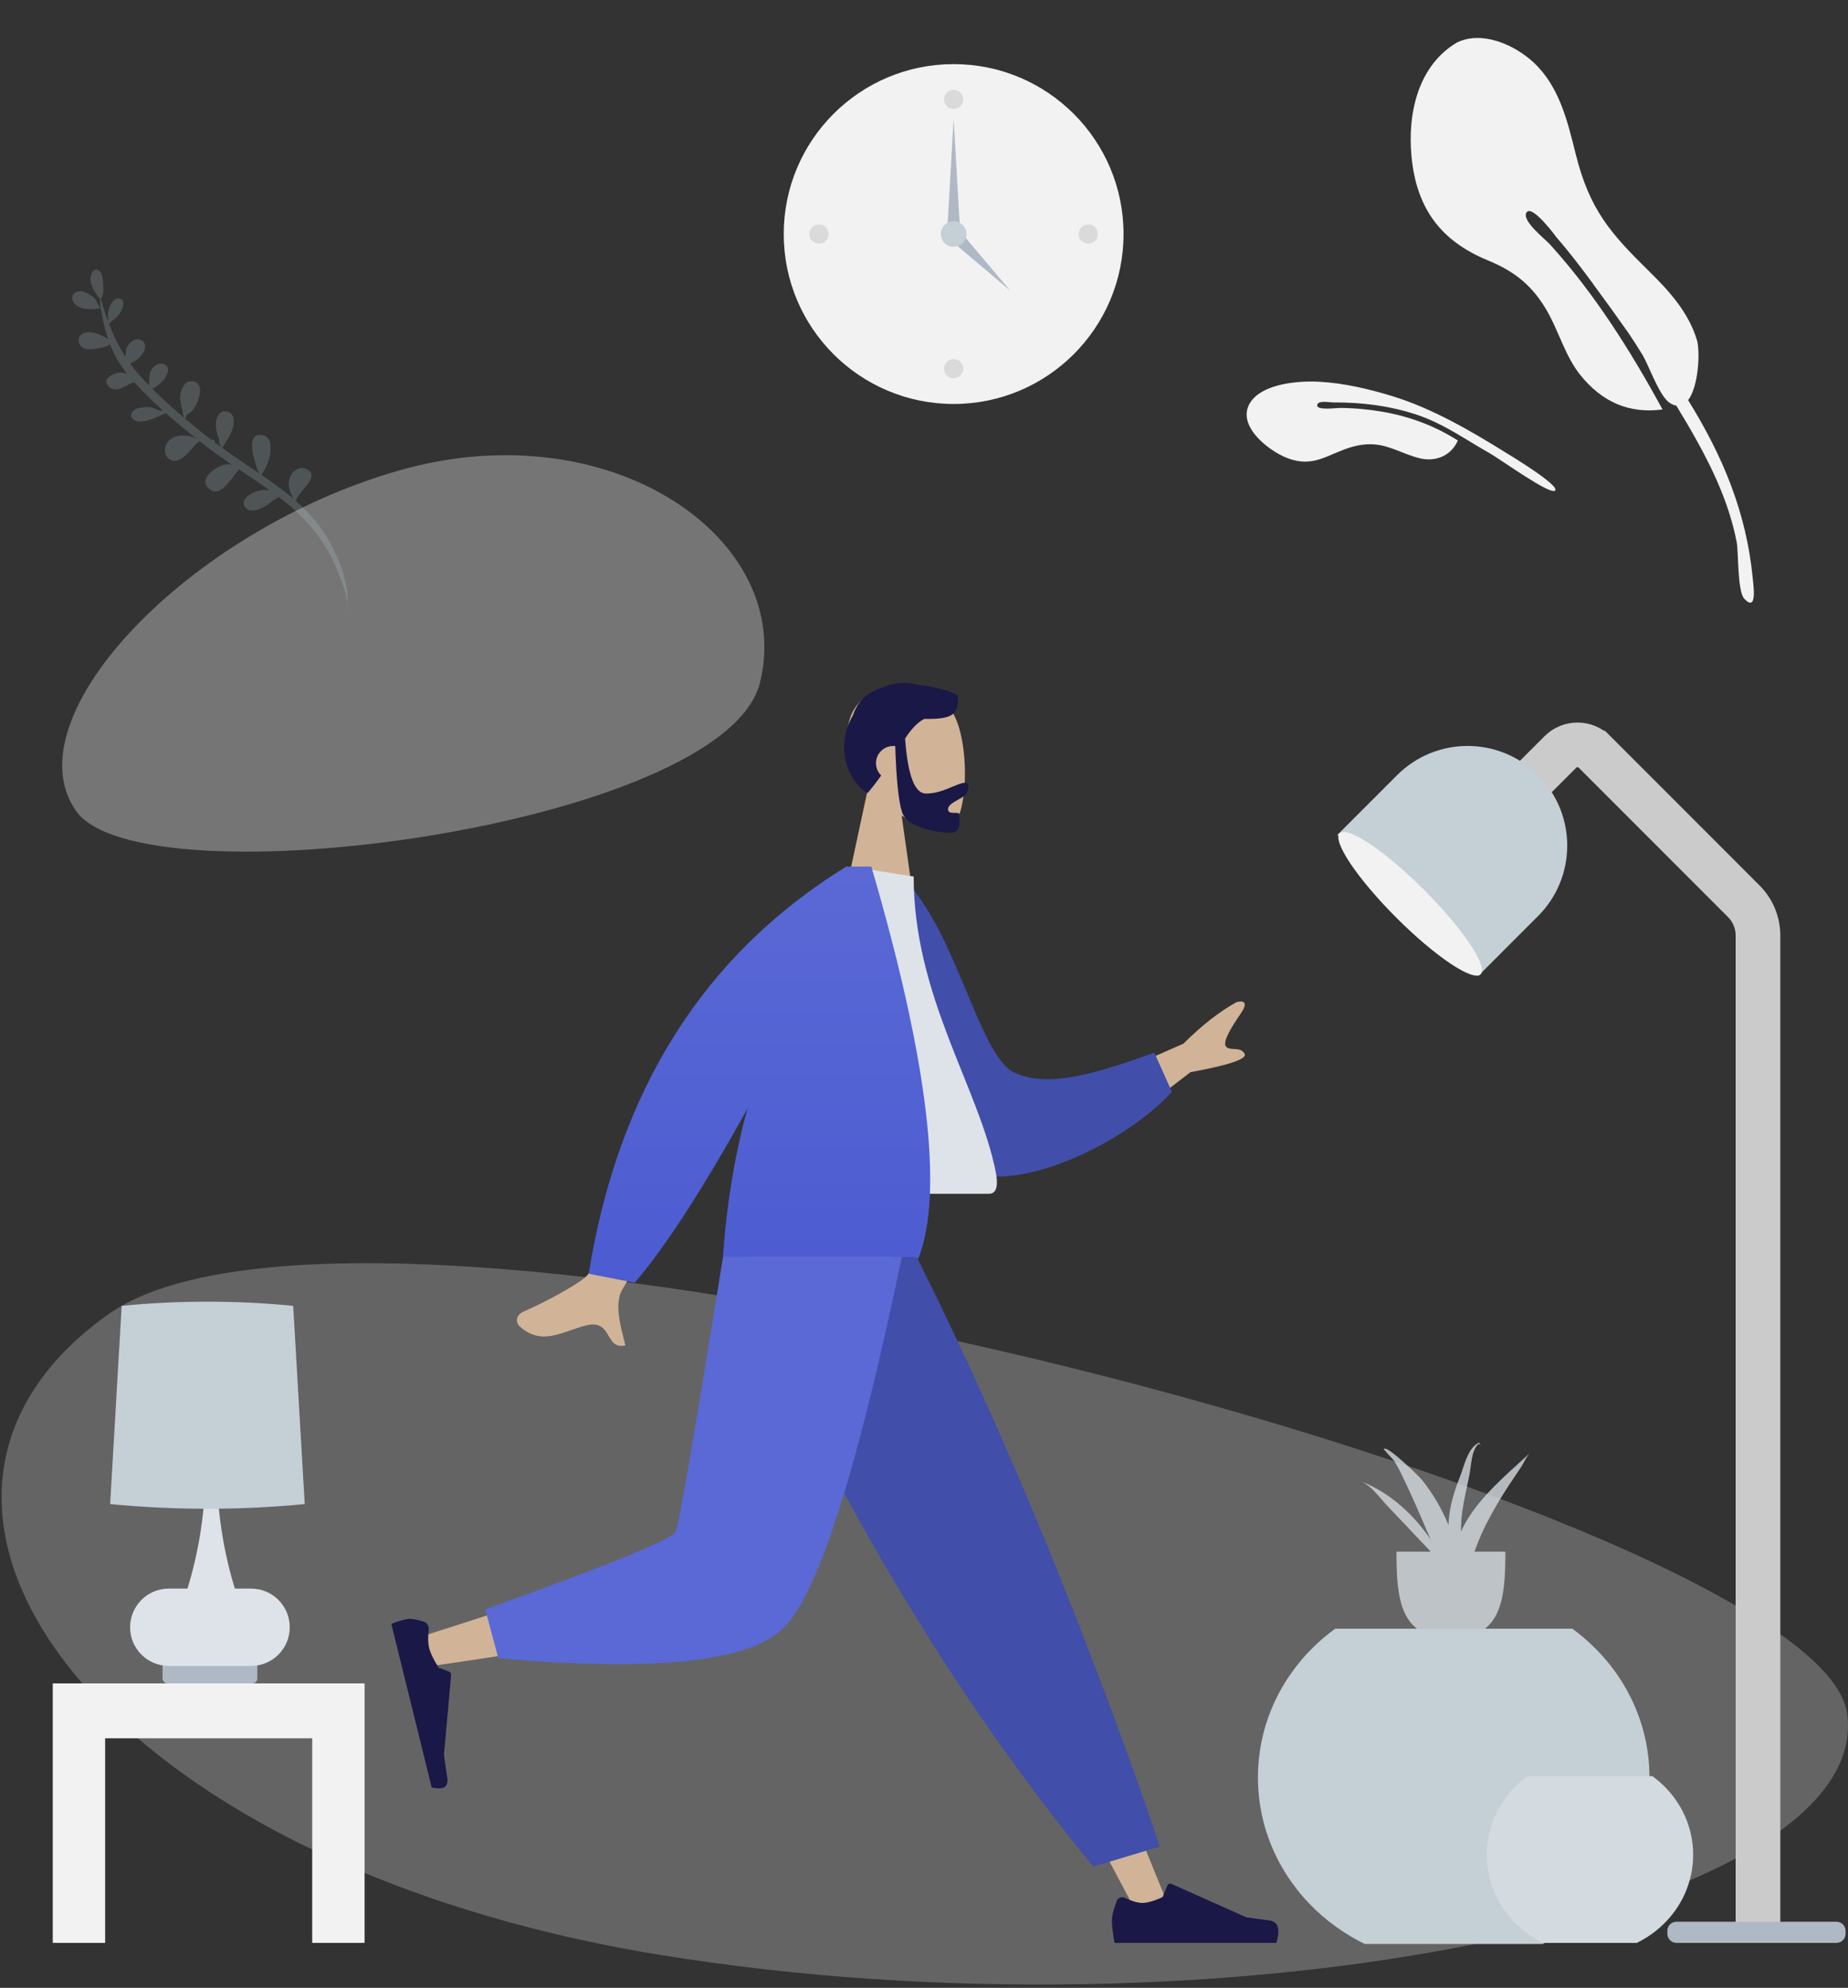 <svg width="331" height="356" viewBox="0 0 331 356" fill="none" xmlns="http://www.w3.org/2000/svg">
<rect x="0" y="0" width="331" height="356" fill="#333333" stroke="none"/>
<g opacity="0.505">
<path opacity="0.505" fill-rule="evenodd" clip-rule="evenodd" d="M330.856 306.908C335.677 342.972 218.764 366.496 118.135 350.079C17.506 333.663 -28.658 269.555 19.361 235.396C67.379 201.237 326.035 270.844 330.856 306.908Z" fill="#F2F2F2"/>
</g>
<path opacity="0.346" fill-rule="evenodd" clip-rule="evenodd" d="M13.574 145.177C25.22 162.024 129.844 147.986 136.136 122.211C142.428 96.436 109.341 73.507 71.611 84.216C33.882 94.926 1.928 128.33 13.574 145.177Z" fill="#F2F2F2"/>
<path opacity="0.2" fill-rule="evenodd" clip-rule="evenodd" d="M15.054 52.275C13.837 51.823 12.364 52.651 13.167 54.1C14.027 55.651 16.577 55.404 18.013 55.22C17.868 55.228 17.248 53.787 17.066 53.579C16.527 52.964 15.803 52.554 15.054 52.275ZM31.487 80.469C31.932 80.775 31.524 80.498 31.487 80.469V80.469ZM14.502 59.958C13.865 60.554 13.93 61.482 14.561 62.049C15.313 62.724 16.54 62.569 17.45 62.4C17.861 62.324 20.059 61.916 19.496 61.612C19.538 61.623 19.626 61.651 19.722 61.691C19.789 61.862 19.859 62.032 19.93 62.201C19.918 62.21 19.908 62.219 19.895 62.228C19.909 62.22 19.919 62.212 19.931 62.203C20.649 63.892 21.583 65.473 22.74 66.922C22.353 66.816 21.957 66.747 21.561 66.739C20.39 66.715 18.051 67.859 19.505 69.249C20.9 70.58 22.665 68.81 24.05 68.447C25.614 70.191 27.311 71.842 29.073 73.425C28.979 73.465 28.901 73.536 28.863 73.638C28.196 73.387 27.489 73.001 26.89 72.939C26.026 72.85 24.282 72.924 23.722 73.74C23.034 74.743 23.955 75.403 24.902 75.483C26.275 75.598 27.968 74.763 29.217 74.187C29.368 74.198 29.525 74.138 29.609 74.01C29.637 73.998 29.664 73.986 29.691 73.974C31.473 75.546 33.309 77.055 35.131 78.527C35.113 78.528 35.096 78.529 35.077 78.53C34.618 78.296 34.132 78.115 33.62 78.047C32.434 77.889 31.073 78.03 30.222 78.957C29.374 79.88 29.195 81.357 30.26 82.183C32.392 83.835 34.798 79.308 35.756 79.029C37.606 80.508 39.541 81.868 41.5 83.195C41.289 83.154 41.075 83.131 40.856 83.133C39.074 83.15 35.159 85.726 37.547 87.607C39.627 89.246 41.438 85.483 42.828 84.087C44.673 85.321 46.526 86.545 48.336 87.828C47.408 87.685 46.531 87.741 45.592 88.132C44.622 88.538 43.084 89.456 43.859 90.73C44.647 92.026 46.524 91.202 47.49 90.664C48.017 90.37 49.039 89.458 49.975 89.021C52.88 91.216 55.457 93.699 57.53 96.725C58.824 98.614 59.871 100.668 60.681 102.806C61.199 104.171 62.175 106.452 62.222 108.294C62.53 104.565 60.811 100.305 59.115 97.178C57.555 94.303 55.416 91.859 52.987 89.712C53.362 88.027 57.715 85.197 54.805 83.972C53.26 83.325 51.904 84.809 51.733 86.248C51.616 87.237 52.078 88.415 52.532 89.315C51.77 88.663 50.984 88.037 50.178 87.436C49.065 86.606 47.93 85.806 46.786 85.018C48.345 83.23 49.495 78.463 47.098 77.954C43.56 77.205 45.87 83.301 46.232 84.451C46.301 84.448 46.351 84.422 46.386 84.375C46.378 84.484 46.367 84.602 46.353 84.721C44.165 83.222 41.951 81.759 39.797 80.215C39.961 80.067 40.19 79.541 40.384 79.254C40.822 78.606 41.235 77.934 41.511 77.201C41.947 76.042 42.295 74.23 40.761 73.736C39.093 73.197 38.546 75.262 38.66 76.448C38.739 77.268 39.047 78.023 39.249 78.814C39.312 79.061 39.29 80.205 39.583 79.683C39.586 79.864 39.597 79.994 39.615 80.085C39.228 79.806 38.843 79.523 38.461 79.239C38.473 79.196 38.48 79.151 38.477 79.099C38.459 78.744 38.085 78.645 37.845 78.775C37.339 78.39 36.837 78 36.342 77.599C35.294 76.751 34.229 75.878 33.168 74.982C33.357 74.784 33.248 74.549 33.423 74.341C33.596 74.134 33.967 73.991 34.176 73.794C34.702 73.297 35.11 72.611 35.387 71.949C35.845 70.856 36.348 68.609 34.64 68.289C32.88 67.958 32.234 70.138 32.262 71.456C32.267 71.711 32.7 73.971 32.934 74.783C30.97 73.119 29.029 71.382 27.247 69.595C27.724 69.54 28.976 68.43 29.222 68.137C29.822 67.422 30.733 65.885 29.482 65.254C28.37 64.694 27.189 65.797 26.843 66.785C26.787 66.948 26.681 68.418 26.729 69.068C25.99 68.308 25.28 67.54 24.613 66.766C24.168 66.251 23.747 65.718 23.348 65.171C23.425 65.117 23.493 65.03 23.555 64.923C25.261 64.45 27.191 61.535 25.053 60.815C24.035 60.472 23.078 61.499 22.681 62.299C22.6 62.462 22.524 63.251 22.46 63.873C21.285 62.046 20.328 60.082 19.542 58.047C19.689 57.994 19.805 57.866 19.801 57.668C20.594 57.104 21.218 56.638 21.71 55.661C22.016 55.054 22.537 53.686 21.429 53.483C19.988 53.218 19.333 55.425 19.328 56.479C19.328 56.601 19.366 56.953 19.404 57.275C19.355 57.273 19.306 57.279 19.259 57.293C18.801 56.03 18.405 54.744 18.063 53.45C18.8 53.127 18.513 49.144 17.945 48.632C16.676 47.485 16.067 49.397 16.23 50.357C16.422 51.489 17.053 52.47 17.771 53.325C17.848 53.415 17.828 53.413 17.831 53.275C17.848 53.341 17.875 53.388 17.913 53.421C17.944 54.024 17.947 54.644 18.033 55.172C18.279 56.682 18.619 58.192 19.037 59.665C19.139 60.023 19.249 60.377 19.368 60.727C18.7 60.274 17.825 59.901 17.486 59.791C16.606 59.506 15.27 59.239 14.502 59.958ZM62.344 108.135C62.355 108.628 62.282 109.086 62.083 109.476C62.213 109.041 62.298 108.592 62.344 108.135Z" fill="#C1DEE2"/>
<path d="M45.196 297.453H30.005C29.511 297.453 29.111 297.853 29.111 298.346V300.58C29.111 301.074 29.511 301.474 30.005 301.474H45.196C45.69 301.474 46.09 301.074 46.09 300.58V298.346C46.09 297.853 45.69 297.453 45.196 297.453Z" fill="#AFB9C5"/>
<path fill-rule="evenodd" clip-rule="evenodd" d="M33.579 284.495C35.497 278.278 36.572 271.724 36.803 264.835H38.047H38.844C39.075 271.724 40.15 278.278 42.068 284.495H44.972C48.797 284.495 51.898 287.596 51.898 291.421C51.898 295.245 48.797 298.346 44.972 298.346H30.227C26.402 298.346 23.302 295.245 23.302 291.421C23.302 287.596 26.402 284.495 30.227 284.495H33.579Z" fill="#DDE3E9"/>
<path fill-rule="evenodd" clip-rule="evenodd" d="M21.793 233.861C26.913 233.361 32.033 233.111 37.154 233.111C42.274 233.111 47.394 233.361 52.514 233.861L54.58 269.362C48.771 269.919 42.962 270.197 37.154 270.197C31.345 270.197 25.536 269.919 19.727 269.362L21.793 233.861Z" fill="#C5CFD6"/>
<path fill-rule="evenodd" clip-rule="evenodd" d="M18.834 301.474H55.92H65.303V347.943H55.92V311.304H18.834V347.943H9.451V301.474H18.834Z" fill="#F2F2F2"/>
<path fill-rule="evenodd" clip-rule="evenodd" d="M303.939 60.899C302.468 55.995 299.016 52.156 295.432 48.638C288.455 41.791 284.703 37.557 282.217 27.54C280.754 21.649 279.266 15.407 274.628 11.133C271.251 8.02 265.438 5.405 260.922 7.634C253.974 11.781 252.108 20.292 252.809 27.912C253.677 37.358 258.089 43.181 266.565 46.66C271.341 48.62 274.516 51.205 277.108 55.71C279.182 59.312 280.391 63.823 282.997 67.088C286.893 71.97 291.768 74.14 297.778 73.329C292.149 62.973 285.573 52.52 277.641 43.8C276.898 42.924 272.519 39.569 273.402 38.075C274.375 36.429 278.871 42.609 278.839 42.571C281.144 45.217 283.277 48.029 285.372 50.868C285.367 50.871 285.36 50.872 285.355 50.875C287.511 53.788 289.651 56.744 291.749 59.737C292.598 61.003 293.424 62.285 294.215 63.6C295.375 65.528 297.217 71.002 299.116 72.188C299.522 72.442 299.898 72.583 300.249 72.642C301.545 74.763 302.806 76.902 304.005 79.066C307.136 84.717 309.824 90.684 311.057 97.064C311.417 98.927 311.163 105.893 312.434 107.237C314.758 109.696 314.077 104.961 313.938 103.532C312.784 91.696 308.535 81.612 302.365 71.662C304.26 69.187 304.534 62.887 303.939 60.899Z" fill="#F2F2F2"/>
<path fill-rule="evenodd" clip-rule="evenodd" d="M224.337 71.547C226.787 68.66 232.677 68.17 236.28 68.363C240.737 68.603 245.316 69.688 249.556 71C256.542 73.161 263.331 77.105 269.483 80.922C270.225 81.382 279.359 86.875 278.551 87.839C277.75 88.794 268.782 82.269 266.784 81.144C262.519 78.744 258.608 75.905 253.907 74.32C249.04 72.678 243.892 72.028 238.773 72.073C238.117 72.078 235.974 71.62 235.928 72.592C235.882 73.543 239.428 73.047 240.053 73.052C242.635 73.076 245.233 73.319 247.779 73.767C252.548 74.605 257.032 76.294 261.117 78.884C259.977 81.535 257.245 82.757 254.379 82.093C251.901 81.52 249.487 80.106 247.061 79.697C245.39 79.416 243.717 79.583 242.097 80.054C237.824 81.296 235.36 83.84 230.661 82.07C226.978 80.683 220.818 75.699 224.337 71.547Z" fill="#F2F2F2"/>
<g opacity="0.8">
<path fill-rule="evenodd" clip-rule="evenodd" d="M250.126 277.881C250.126 286.451 250.802 293.398 259.879 293.398C268.957 293.398 269.633 286.451 269.633 277.881" fill="#D4DBE0"/>
<path fill-rule="evenodd" clip-rule="evenodd" d="M262.58 272.534C262.247 273.109 261.95 273.696 261.688 274.292C261.679 273.065 261.747 271.829 261.932 270.577C262.249 268.431 262.732 266.297 263.187 264.166C263.513 262.635 263.492 259.884 264.732 258.664C265.072 258.4 265.153 258.917 265.153 259.142C265.158 259.189 265.153 258.225 264.823 258.393C262.862 259.406 262.227 262.59 261.599 264.185C260.683 266.512 259.904 268.891 259.583 271.312C259.502 271.923 259.458 272.535 259.447 273.145C259.381 272.982 259.318 272.817 259.249 272.655C258.117 270 256.59 267.41 254.685 265.022C254.216 264.434 248.321 258.635 247.859 259.523C247.905 259.652 248 259.759 248.146 259.844C248.154 259.853 248.154 259.848 248.149 259.834C248.496 260.393 249.48 261.257 249.787 261.747C250.558 262.98 251.158 264.289 251.768 265.573C253.055 268.286 254.25 271.026 255.408 273.772C255.678 274.412 255.959 275.048 256.245 275.682C253.29 271.419 249.347 267.549 243.919 265.333C245.773 266.276 246.988 268.051 248.24 269.409C249.75 271.048 251.34 272.643 252.853 274.279C254.638 276.21 256.737 278.244 258.453 280.381C260.116 283.871 261.731 287.365 262.729 291.034C262.32 289.766 262.697 288.015 262.627 286.684C262.571 285.625 262.447 284.575 262.278 283.527C262.487 284 262.668 284.473 262.75 284.913C262.675 284.175 262.589 283.441 262.497 282.711C262.734 282.028 262.967 281.391 263.125 280.866C263.932 278.172 264.893 275.524 266.201 272.944C267.412 270.557 268.801 268.201 270.315 265.916C271.021 264.851 271.736 263.789 272.448 262.726C272.913 262.031 273.356 260.916 274.005 260.249C269.815 264.08 265.238 267.938 262.58 272.534Z" fill="#D4DBE0"/>
</g>
<path d="M170.809 72.345C187.615 72.345 201.239 58.72 201.239 41.914C201.239 25.108 187.615 11.483 170.809 11.483C154.002 11.483 140.378 25.108 140.378 41.914C140.378 58.72 154.002 72.345 170.809 72.345Z" fill="#F2F2F2"/>
<path d="M170.809 19.522C171.76 19.522 172.531 18.75 172.531 17.799C172.531 16.848 171.76 16.077 170.809 16.077C169.858 16.077 169.086 16.848 169.086 17.799C169.086 18.75 169.858 19.522 170.809 19.522Z" fill="black" fill-opacity="0.1"/>
<path d="M146.694 43.636C147.645 43.636 148.416 42.865 148.416 41.914C148.416 40.963 147.645 40.191 146.694 40.191C145.742 40.191 144.971 40.963 144.971 41.914C144.971 42.865 145.742 43.636 146.694 43.636Z" fill="black" fill-opacity="0.1"/>
<path d="M194.924 43.636C195.875 43.636 196.646 42.865 196.646 41.914C196.646 40.963 195.875 40.191 194.924 40.191C193.972 40.191 193.201 40.963 193.201 41.914C193.201 42.865 193.972 43.636 194.924 43.636Z" fill="black" fill-opacity="0.1"/>
<path d="M170.809 67.751C171.76 67.751 172.531 66.98 172.531 66.029C172.531 65.078 171.76 64.306 170.809 64.306C169.858 64.306 169.086 65.078 169.086 66.029C169.086 66.98 169.858 67.751 170.809 67.751Z" fill="black" fill-opacity="0.1"/>
<path fill-rule="evenodd" clip-rule="evenodd" d="M170.808 21.244L171.957 41.34H169.66L170.808 21.244Z" fill="#AFB9C5"/>
<path fill-rule="evenodd" clip-rule="evenodd" d="M180.971 52.076L170.415 43.144L172.039 41.52L180.971 52.076Z" fill="#AFB9C5"/>
<path d="M170.809 44.211C172.077 44.211 173.106 43.182 173.106 41.914C173.106 40.646 172.077 39.617 170.809 39.617C169.54 39.617 168.512 40.646 168.512 41.914C168.512 43.182 169.54 44.211 170.809 44.211Z" fill="#C5CFD6"/>
<g clip-path="url(#clip0)">
<path d="M260.378 351.784C279.743 351.784 295.441 336.799 295.441 318.314C295.441 299.83 279.743 284.845 260.378 284.845C241.012 284.845 225.314 299.83 225.314 318.314C225.314 336.799 241.012 351.784 260.378 351.784Z" fill="#C5CFD6"/>
</g>
<g clip-path="url(#clip1)">
<path d="M284.78 349.87C294.989 349.87 303.265 341.946 303.265 332.172C303.265 322.398 294.989 314.475 284.78 314.475C274.571 314.475 266.295 322.398 266.295 332.172C266.295 341.946 274.571 349.87 284.78 349.87Z" fill="#D4DBE0"/>
</g>
<path fill-rule="evenodd" clip-rule="evenodd" d="M155.494 141.043C153.125 138.263 151.522 134.856 151.79 131.038C152.562 120.038 167.874 122.458 170.853 128.01C173.831 133.562 173.477 147.644 169.628 148.637C168.093 149.032 164.822 148.063 161.494 146.057L163.583 160.837H151.247L155.494 141.043Z" fill="#D1B397"/>
<path fill-rule="evenodd" clip-rule="evenodd" d="M162.111 132.253C162.583 138.83 163.832 142.119 165.858 142.119C168.897 142.119 171.476 140.19 172.809 140.19C173.781 140.19 173.564 141.406 172.92 142.308C172.388 143.052 169.799 143.77 169.799 144.923C169.799 146.077 171.845 145.184 171.845 145.869C171.845 147 172.204 149.128 170.24 149.128C168.252 149.128 162.552 148.404 161.576 145.453C160.945 143.549 160.538 139.604 160.353 133.616C160.232 133.602 160.11 133.595 159.985 133.595C158.282 133.595 156.901 134.975 156.901 136.679C156.901 137.543 157.257 138.325 157.83 138.885C157.117 139.892 156.317 140.944 155.4 142.03C151.958 139.965 149.403 133.918 152.769 128.109C153.699 125.264 155.805 123.744 158.293 123.038C160.308 122.195 162.399 122.1 164.165 122.606C167.626 122.903 170.717 123.958 171.593 124.585C171.593 127.862 170.958 128.834 165.535 128.748C164.202 129.452 163.178 130.664 162.111 132.253Z" fill="#191847"/>
<path fill-rule="evenodd" clip-rule="evenodd" d="M193.338 195.088L211.963 186.909C215.225 183.658 218.376 181.187 221.414 179.496C222.323 179.207 223.875 179.119 222.219 181.538C220.563 183.957 218.929 186.576 219.591 187.424C220.253 188.271 222.17 187.336 222.927 188.714C223.432 189.633 220.201 190.733 213.234 192.012L199.285 202.707L193.338 195.088ZM118.041 197.341L128.574 199.431C117.981 219.171 112.301 229.634 111.532 230.818C109.803 233.483 111.416 238.367 112.012 240.939C108.273 241.81 109.748 236.182 105.016 237.357C100.697 238.429 97.034 241.182 93.007 237.469C92.512 237.013 92.149 235.586 93.838 234.855C98.043 233.032 104.257 229.618 105.265 228.293C106.639 226.486 110.898 216.169 118.041 197.341Z" fill="#D1B397"/>
<path fill-rule="evenodd" clip-rule="evenodd" d="M157.201 157.934L161.645 157.171C171.326 166.562 175.277 189.123 181.728 192.11C187.828 194.933 196.475 192.201 206.753 188.512L209.901 195.544C200.562 205.648 180.667 214.183 172.603 209.31C159.71 201.52 156.733 173.694 157.201 157.934Z" fill="#414EAA"/>
<path fill-rule="evenodd" clip-rule="evenodd" d="M137.826 213.789C155.647 213.789 168.756 213.789 177.153 213.789C178.95 213.789 178.611 211.194 178.351 209.885C175.353 194.773 163.65 178.483 163.65 156.972L152.306 155.193C142.923 170.283 139.679 188.862 137.826 213.789Z" fill="#DDE3E9"/>
<path fill-rule="evenodd" clip-rule="evenodd" d="M133.903 198.489C125.886 212.95 119.148 223.361 113.687 229.723L105.444 228.108C110.754 195.177 126.131 170.872 151.574 155.193H151.704L156.066 155.193C166.25 189.907 169.061 213.813 164.492 225.359H129.468C130.029 216.911 131.444 207.2 133.903 198.489Z" fill="url(#paint0_linear)"/>
<path fill-rule="evenodd" clip-rule="evenodd" d="M136.962 225.097L175.155 288.95L203.79 342.932H209.957L161.98 225.097L136.962 225.097Z" fill="#D1B397"/>
<path fill-rule="evenodd" clip-rule="evenodd" d="M200.019 340.44C199.444 341.975 199.156 343.124 199.156 343.886C199.156 344.812 199.311 346.165 199.619 347.943C200.695 347.943 210.358 347.943 228.61 347.943C229.363 345.453 228.929 344.108 227.305 343.91C225.682 343.711 224.334 343.532 223.26 343.372L209.786 337.365C209.527 337.249 209.223 337.365 209.107 337.625C209.105 337.629 209.103 337.634 209.101 337.638L208.235 339.739C206.733 340.44 205.512 340.791 204.572 340.791C203.809 340.791 202.755 340.483 201.41 339.866L201.41 339.866C200.894 339.629 200.284 339.856 200.047 340.372C200.037 340.394 200.027 340.417 200.019 340.44Z" fill="#191847"/>
<path fill-rule="evenodd" clip-rule="evenodd" d="M195.837 334.288L207.731 330.69C202.52 315.111 196.133 297.968 188.57 279.26C181.007 260.551 172.885 242.497 164.204 225.097H130.611C140.263 247.107 150.495 267.106 161.308 285.094C172.121 303.082 183.63 319.48 195.837 334.288Z" fill="#414EAA"/>
<path fill-rule="evenodd" clip-rule="evenodd" d="M134.452 225.097C130.847 247.535 123.894 276.203 123.238 277.088C122.801 277.677 107.053 282.954 75.996 292.918L77.328 298.357C114.364 293.013 133.879 288.867 135.873 285.919C138.863 281.497 153.795 246.563 159.578 225.097H134.452Z" fill="#D1B397"/>
<path fill-rule="evenodd" clip-rule="evenodd" d="M86.914 288.217L89.26 296.976C116.961 299.405 133.934 297.65 140.179 291.709C146.424 285.769 153.541 263.565 161.531 225.097H129.498C124.436 256.597 121.606 273.008 121.008 274.33C120.41 275.653 109.045 280.282 86.914 288.217Z" fill="#5A69D5"/>
<path fill-rule="evenodd" clip-rule="evenodd" d="M75.991 290.448C74.661 290.022 73.702 289.848 73.113 289.925C72.397 290.018 71.39 290.311 70.093 290.803C70.361 291.89 72.77 301.656 77.319 320.103C79.431 320.612 80.362 320.037 80.11 318.376C79.859 316.716 79.662 315.335 79.518 314.234L80.801 300.008C80.826 299.734 80.66 299.439 80.431 299.349C80.427 299.347 80.423 299.346 80.419 299.344L78.58 298.681C77.664 297.233 77.088 296.035 76.854 295.085C76.664 294.314 76.64 293.218 76.781 291.796L76.781 291.796C76.835 291.25 76.508 290.657 76.05 290.47C76.03 290.462 76.011 290.454 75.991 290.448Z" fill="#191847"/>
<path d="M269.444 144.712L279.486 134.663C281.175 132.973 283.915 132.973 285.605 134.662C285.605 134.663 285.606 134.663 285.606 134.663L312.342 161.412C313.964 163.035 314.875 165.236 314.875 167.53V344.698" stroke="#CBCBCB" stroke-width="8"/>
<path d="M328.937 344.157H300.272C299.376 344.157 298.649 344.884 298.649 345.78V346.321C298.649 347.217 299.376 347.943 300.272 347.943H328.937C329.833 347.943 330.559 347.217 330.559 346.321V345.78C330.559 344.884 329.833 344.157 328.937 344.157Z" fill="#AFB9C5"/>
<path fill-rule="evenodd" clip-rule="evenodd" d="M275.484 138.816C282.454 145.787 282.454 157.087 275.484 164.057L264.776 174.766L239.535 149.525L250.243 138.816C257.213 131.846 268.514 131.846 275.484 138.816Z" fill="#C5CFD6"/>
<path d="M250.097 164.34C257.067 171.31 263.83 175.848 265.203 174.475C266.576 173.102 262.039 166.339 255.069 159.369C248.099 152.399 241.335 147.861 239.962 149.234C238.59 150.607 243.127 157.37 250.097 164.34Z" fill="#F2F2F2"/>
<defs>
<linearGradient id="paint0_linear" x1="136.029" y1="155.193" x2="136.029" y2="229.723" gradientUnits="userSpaceOnUse">
<stop stop-color="#5A69D5"/>
<stop offset="1" stop-color="#4C5CD1"/>
</linearGradient>
<clipPath id="clip0">
<path d="M207.555 291.675H313.201V348.141H207.555V291.675Z" fill="white"/>
</clipPath>
<clipPath id="clip1">
<path d="M256.933 318.087H312.627V347.943H256.933V318.087Z" fill="white"/>
</clipPath>
</defs>
</svg>
